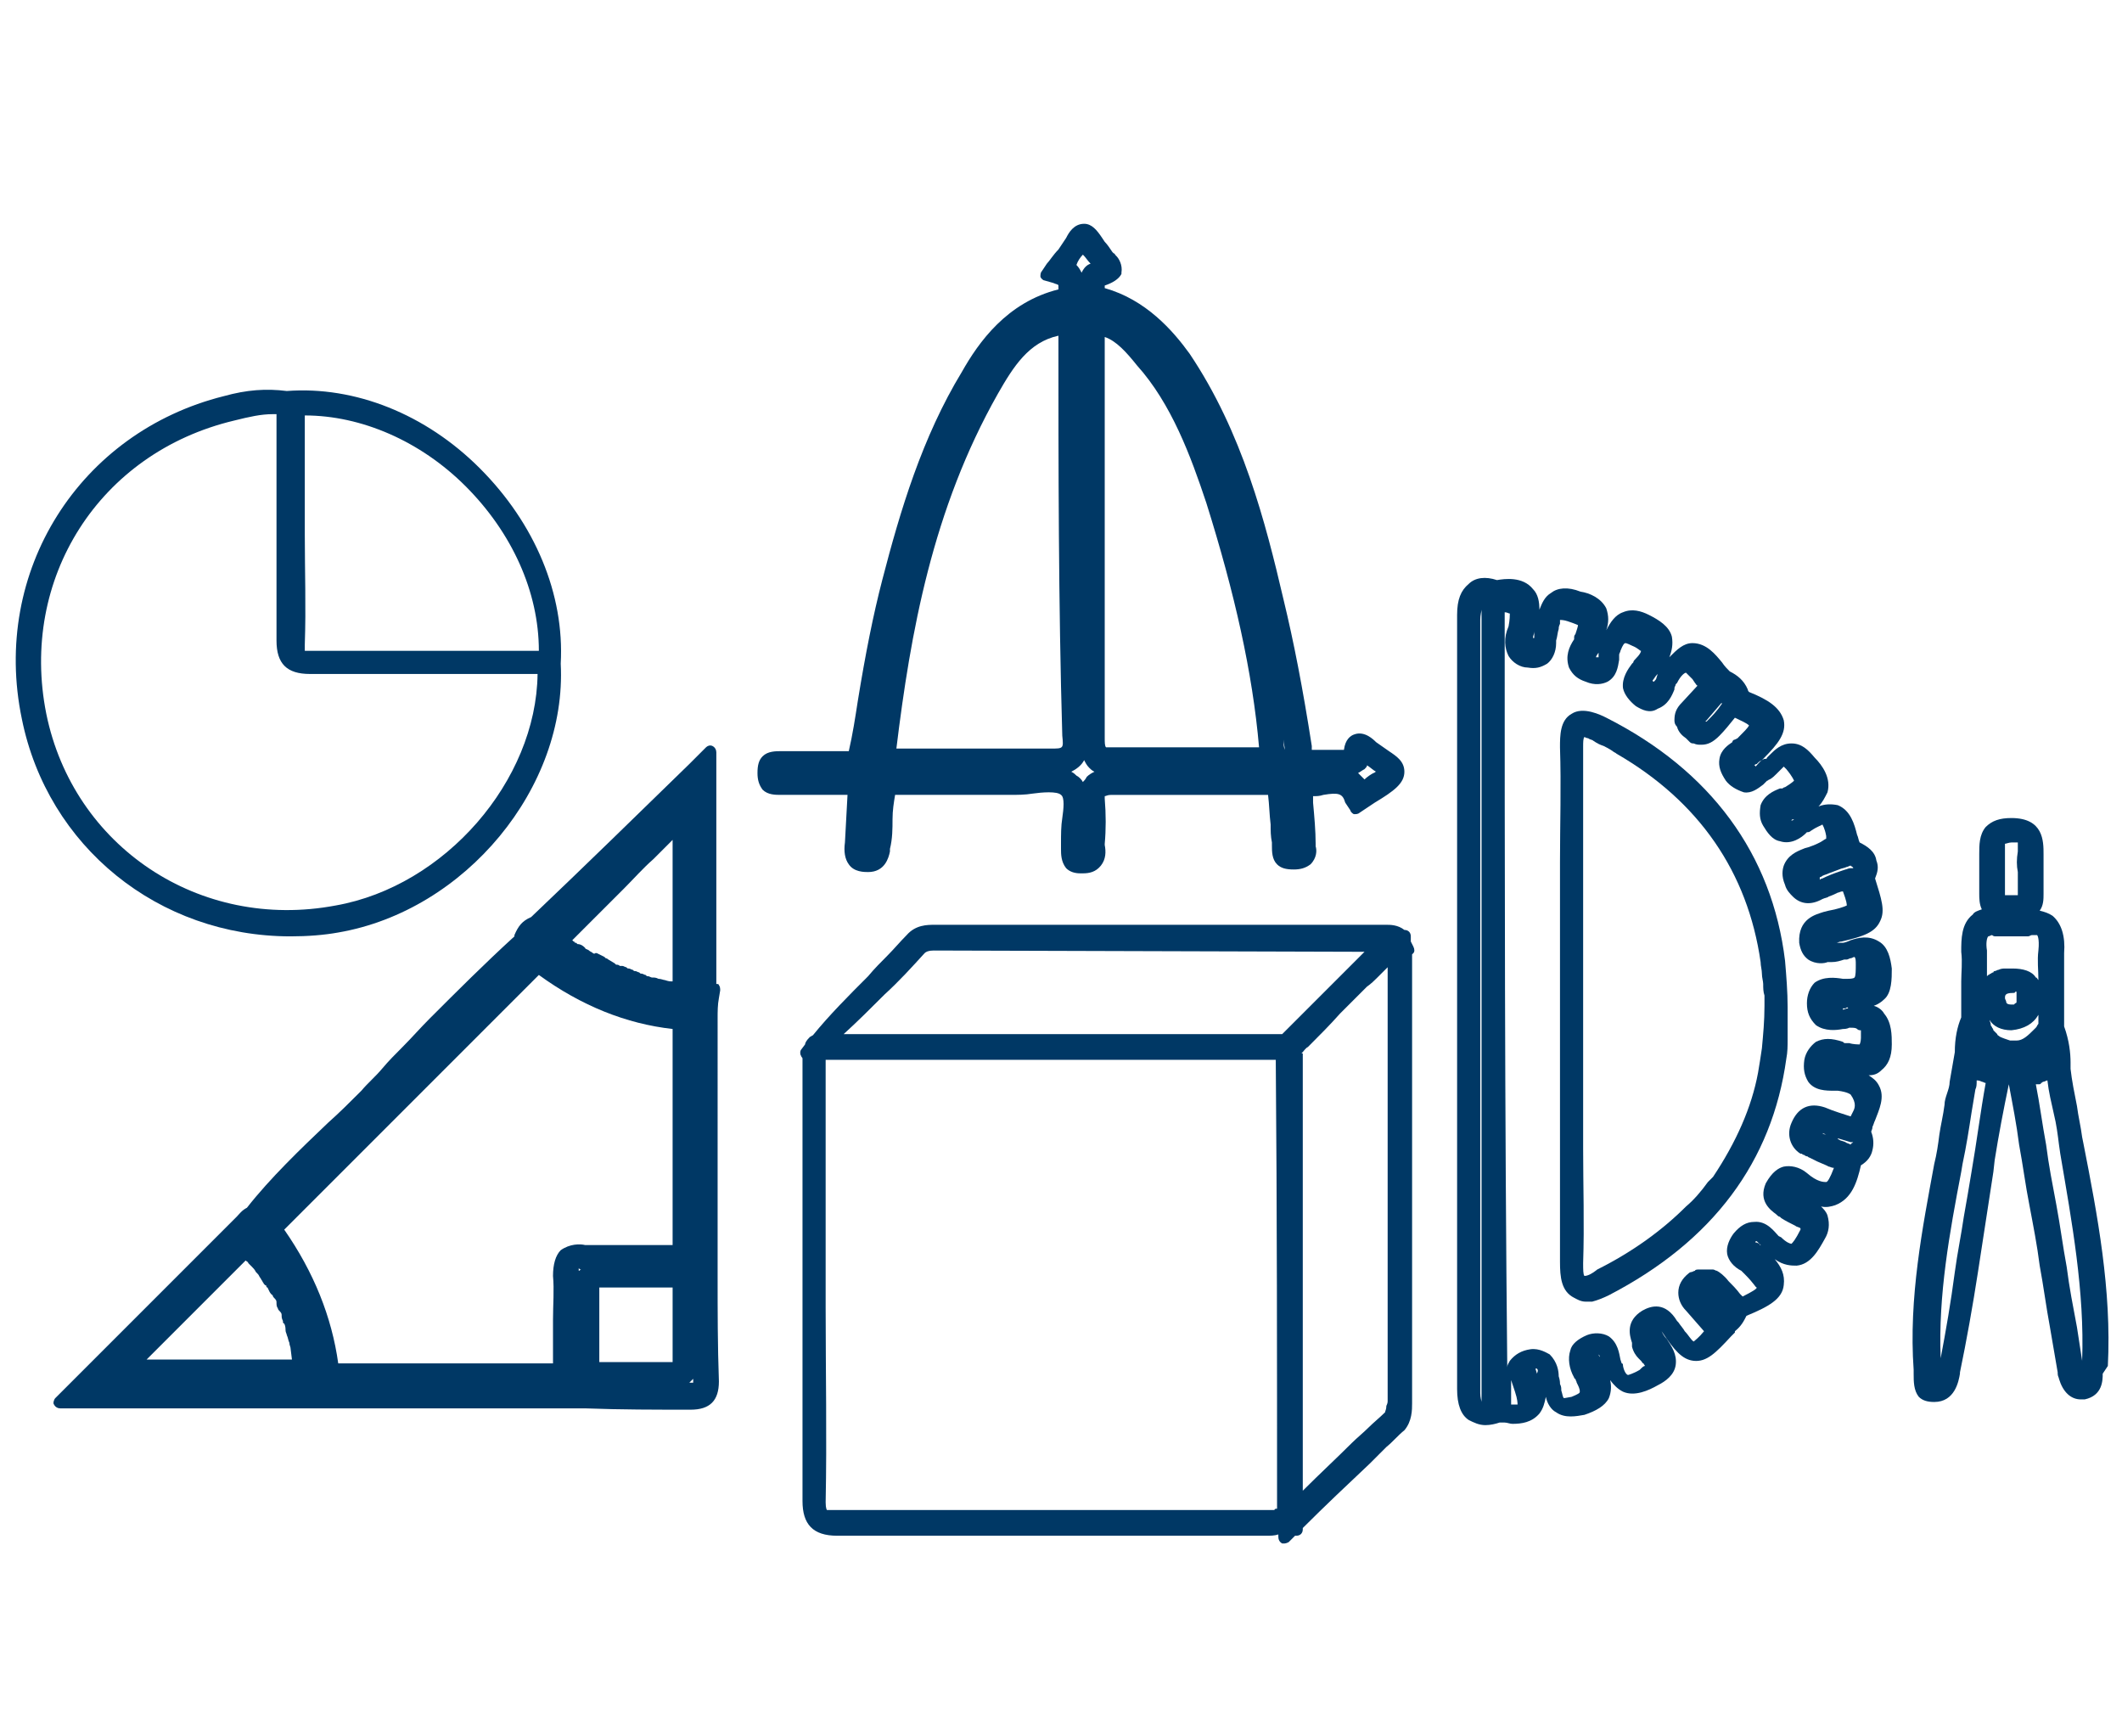 <?xml version="1.0" encoding="utf-8"?>
<!-- Generator: Adobe Illustrator 25.4.1, SVG Export Plug-In . SVG Version: 6.00 Build 0)  -->
<svg version="1.1" id="Layer_1" xmlns="http://www.w3.org/2000/svg" xmlns:xlink="http://www.w3.org/1999/xlink" x="0px" y="0px"
	 viewBox="0 0 165 135" style="enable-background:new 0 0 165 135;" xml:space="preserve">
<style type="text/css">
	.st0{fill:#003865;}
</style>
<g>
	<path class="st0" d="M124.9,55.8c-0.4-0.2-1.8-0.9-2.7-0.3c-0.9,0.5-0.9,1.7-0.9,2.6c0.1,3,0,6,0,8.9c0,1.5,0,3,0,4.5v26.6
		c0,1.2,0.1,2.3,1.1,2.8c0.2,0.1,0.5,0.3,0.9,0.3h0.4c0,0,0.1,0,0.1,0c0.4-0.1,0.9-0.3,1.3-0.5c8.1-4.2,12.7-10.4,13.8-18.4
		c0.1-0.5,0.1-1,0.1-1.5v-2.5c0-1.2-0.1-2.4-0.2-3.6C137.8,66.4,133,59.9,124.9,55.8z M123.2,99.2c-0.1-0.1-0.1-0.5-0.1-1
		c0.1-3,0-6,0-8.9c0-1.5,0-2.9,0-4.4V58.1c0-0.4,0-0.7,0.1-0.8h0c0,0,0.2,0.1,0.3,0.1c0.1,0.1,0.3,0.1,0.4,0.2
		c0.3,0.2,0.5,0.3,0.8,0.4c0.2,0.1,0.4,0.2,0.7,0.4c0.1,0.1,0.2,0.1,0.3,0.2c6.4,3.7,10.2,9.2,11.2,16.2c0,0.3,0.1,0.6,0.1,0.9
		c0,0.3,0.1,0.6,0.1,0.8c0,0.3,0,0.6,0.1,0.9c0,0.3,0,0.6,0,0.8c0,1.2-0.1,2.2-0.2,3.3c-0.1,0.7-0.2,1.3-0.3,1.9
		c-0.5,2.7-1.7,5.4-3.5,8.1c0,0-0.1,0.1-0.1,0.1c-0.1,0.1-0.2,0.2-0.3,0.3c-0.5,0.7-1.1,1.4-1.7,1.9c-1.8,1.8-4.1,3.5-6.9,4.9
		C123.7,99.1,123.4,99.2,123.2,99.2z"/>
	<path class="st0" d="M109.7,73.2v-0.4c0-0.3-0.2-0.5-0.5-0.5h0c-0.5-0.4-1.1-0.4-1.4-0.4H72.7c-0.6,0-1.5,0-2.2,0.8
		c-0.5,0.5-1,1.1-1.5,1.6c-0.5,0.5-1,1-1.5,1.6c-1.5,1.5-3,3-4.3,4.6c-0.1,0-0.1,0.1-0.2,0.1l-0.1,0.1c-0.2,0.2-0.3,0.4-0.3,0.5
		l-0.3,0.4c-0.1,0.1-0.1,0.4,0,0.5c0,0.1,0.1,0.1,0.1,0.2v34.4c0,1.8,0.8,2.7,2.7,2.7h33.3c0.4,0,0.7,0,1-0.1v0.2
		c0,0.2,0.1,0.4,0.3,0.5c0.1,0,0.1,0,0.2,0c0.1,0,0.3-0.1,0.3-0.1l0.5-0.5h0.1c0.3,0,0.5-0.2,0.5-0.5v-0.1c1.7-1.7,3.5-3.4,5.2-5
		c0.4-0.4,0.9-0.9,1.3-1.3c0.5-0.4,0.9-0.9,1.4-1.3c0.6-0.7,0.6-1.6,0.6-2.1V74.2c0,0,0.1-0.1,0.1-0.1c0.1-0.1,0.1-0.3,0-0.5
		L109.7,73.2z M101.2,81.9C101.2,81.9,101.2,81.8,101.2,81.9c0.2-0.2,0.3-0.4,0.5-0.5c0,0,0.1-0.1,0.1-0.1c0.8-0.8,1.6-1.6,2.4-2.5
		l2.1-2.1c0.3-0.2,0.6-0.5,0.8-0.7c0.1-0.1,0.2-0.2,0.3-0.3l0.5-0.5l0,33.7c0,0.1,0,0.2-0.1,0.4c0,0.3-0.1,0.4-0.1,0.5
		c-0.4,0.4-0.9,0.8-1.3,1.2c-0.4,0.4-0.9,0.8-1.3,1.2c-1.2,1.2-2.5,2.4-3.8,3.7V81.9z M106.1,74c-0.1,0.1-0.1,0.1-0.2,0.2
		c0,0-0.1,0.1-0.1,0.1c-0.4,0.4-0.7,0.7-1.1,1.1c-0.7,0.7-1.4,1.4-2.1,2.1c-0.1,0.1-0.2,0.2-0.3,0.3c-0.2,0.2-0.4,0.4-0.7,0.7
		l-1.9,1.9h-34c0,0-0.1,0-0.1,0c1.1-1,2.1-2,3.2-3.1c1.1-1,2.1-2.1,3.1-3.2c0.1-0.1,0.3-0.2,0.7-0.2L106.1,74
		C106.2,73.9,106.2,73.9,106.1,74z M64.9,117.4c-0.4,0-0.6,0-0.6,0c0,0-0.1-0.1-0.1-0.6c0.1-5,0-10.2,0-15.1c0-2.5,0-5,0-7.4V82.4
		h35c0.1,11.7,0.1,23.5,0.1,34.9c-0.1,0-0.2,0-0.2,0.1H64.9z"/>
	<path class="st0" d="M22.6,72.8c1.3,0,2.6-0.1,3.7-0.3c9.9-1.7,17.8-11.3,17.3-20.9c0.3-5.4-2-10.9-6.3-15.2c-4.2-4.2-9.7-6.4-15-6
		c-1.6-0.2-3.1-0.1-4.9,0.4C6.2,33.6-0.7,44.4,1.7,55.9C3.7,65.8,12.3,72.8,22.6,72.8z M24.1,52.4h17.7c-0.1,8.3-7.2,16.5-15.7,18
		C15.5,72.4,5.7,65.8,3.6,55.5C1.5,45,7.7,35.2,18.2,32.7c0,0,0,0,0,0c1.2-0.3,2.1-0.5,3-0.5h0.3v17.6
		C21.5,51.6,22.3,52.4,24.1,52.4z M24.2,50.6c-0.4,0-0.5,0-0.5,0c0,0,0,0,0,0c0,0,0-0.2,0-0.5c0.1-2.9,0-5.7,0-8.5
		c0-1.4,0-2.7,0-4.1v-5.2c4.4,0,9,2,12.5,5.5c3.6,3.6,5.7,8.2,5.7,12.8H24.2z"/>
	<path class="st0" d="M55.9,77.6L56,77c0-0.1,0-0.3-0.1-0.4c0-0.1-0.1-0.1-0.2-0.1v-18c0-0.2-0.1-0.4-0.3-0.5
		c-0.2-0.1-0.4,0-0.5,0.1l-1.3,1.3c-4,3.9-8.2,8-12.3,11.9c-0.7,0.3-1,0.7-1.3,1.4c0,0,0,0,0,0.1c-2.3,2.1-4.5,4.3-6.6,6.4
		c-0.7,0.7-1.4,1.5-2.1,2.2c-0.5,0.5-1.1,1.1-1.6,1.7c-0.5,0.6-1.1,1.1-1.6,1.7c-0.9,0.9-1.7,1.7-2.6,2.5c-2.1,2-4.5,4.3-6.3,6.6
		l0,0c-0.4,0.2-0.6,0.5-0.8,0.7L4.3,108.7c-0.1,0.1-0.2,0.4-0.1,0.5c0.1,0.2,0.3,0.3,0.5,0.3h40.9c2.7,0.1,5.3,0.1,8.1,0.1
		c1.5,0,2.2-0.7,2.2-2.2c-0.1-2.8-0.1-5.5-0.1-8.1V79.1C55.8,78.7,55.8,78.1,55.9,77.6z M42.5,73.6L42.5,73.6
		C42.5,73.7,42.5,73.7,42.5,73.6C42.5,73.7,42.5,73.7,42.5,73.6z M46.1,74.1C46,74,45.9,74,45.8,73.9c-0.1-0.1-0.3-0.1-0.3-0.2
		c-0.1-0.1-0.3-0.3-0.6-0.3c0,0-0.1-0.1-0.1-0.1c0,0,0,0-0.1,0c0-0.1-0.1-0.1-0.1-0.1c0,0-0.1-0.1-0.1-0.1l0,0c0,0,0,0,0,0l4.1-4.1
		c0.7-0.7,1.4-1.5,2.2-2.2c0.5-0.5,1-1,1.5-1.5v11c0,0-0.1,0-0.1,0c-0.1,0-0.2,0-0.5-0.1c-0.1,0-0.3-0.1-0.5-0.1
		C51,76,50.9,76,50.7,76c-0.1,0-0.2-0.1-0.3-0.1c-0.1,0-0.1,0-0.2-0.1c-0.1,0-0.2-0.1-0.3-0.1c-0.1,0-0.1,0-0.2-0.1
		c-0.1,0-0.2-0.1-0.3-0.1c-0.1,0-0.1,0-0.2-0.1c-0.1,0-0.2-0.1-0.3-0.1c-0.1,0-0.1,0-0.2-0.1c-0.1,0-0.2-0.1-0.3-0.1
		c-0.1,0-0.1,0-0.2,0c-0.1-0.1-0.2-0.1-0.3-0.1c0,0-0.1-0.1-0.1-0.1l-0.5-0.3c-0.1-0.1-0.2-0.1-0.2-0.1c0,0-0.1-0.1-0.1-0.1
		l-0.6-0.3c0,0-0.1,0-0.1,0c0,0,0,0,0,0C46.2,74.2,46.1,74.1,46.1,74.1z M45.2,98.7c-0.1,0-0.1,0.1-0.2,0.1c0,0,0,0,0,0
		c0-0.1,0-0.1,0-0.2C45.1,98.7,45.1,98.7,45.2,98.7z M43.6,97.2c-0.4,0.4-0.6,1.1-0.6,2c0.1,1.1,0,2.2,0,3.4c0,0.6,0,1.2,0,1.8v1.6
		H26.3c-0.5-3.6-1.9-7.1-4.2-10.4l19.8-19.8c3.3,2.4,6.8,3.8,10.4,4.2v16.8h-6.8C45.1,96.7,44.3,96.7,43.6,97.2
		C43.7,97.1,43.7,97.1,43.6,97.2z M46.6,100.1c0.1,0,0.2,0,0.4,0h5.3v5.6c0,0.1,0,0.1,0,0.2c0,0-0.1,0-0.2,0h-5.5v-5.4
		C46.6,100.3,46.6,100.2,46.6,100.1z M53.9,107.2c0,0,0,0.1,0,0.1c0,0.1,0,0.1,0,0.2c-0.1,0-0.2,0-0.3,0
		C53.7,107.4,53.8,107.3,53.9,107.2z M19.3,98.2c0.1,0.1,0.1,0.1,0.2,0.2c0,0,0.1,0.1,0.1,0.1c0.1,0.1,0.2,0.2,0.3,0.4
		c0,0,0.1,0.1,0.1,0.1c0.1,0.1,0.1,0.1,0.2,0.3c0.1,0.1,0.1,0.2,0.2,0.3c0,0.1,0.1,0.1,0.1,0.2c0,0,0.1,0.1,0.1,0.1
		c0,0,0.1,0.1,0.1,0c0,0.1,0,0.2,0.1,0.2c0.1,0.2,0.2,0.5,0.4,0.6c0,0.1,0.1,0.2,0.2,0.3c0.1,0.1,0.1,0.2,0.1,0.3
		c0,0.1,0,0.3,0.1,0.4c0,0.1,0.1,0.2,0.2,0.3c0.1,0.1,0.1,0.2,0.1,0.3c0,0.1,0,0.2,0.1,0.4c0,0.1,0,0.2,0.1,0.2
		c0.1,0.2,0.1,0.4,0.1,0.5c0,0.2,0.1,0.3,0.1,0.4c0,0,0,0,0,0c0.1,0.2,0.1,0.4,0.2,0.6c0,0.2,0.1,0.3,0.1,0.5l0.1,0.8H11.4l7.7-7.7
		C19.2,98.1,19.3,98.1,19.3,98.2z"/>
	<path class="st0" d="M65.7,65.5c-0.1,0.7,0,1.3,0.3,1.7c0.4,0.6,1.2,0.6,1.5,0.6c1.3,0,1.6-1.1,1.7-1.6c0,0,0-0.1,0-0.1V66
		c0.2-0.8,0.2-1.6,0.2-2.3c0-0.7,0.1-1.3,0.2-1.9h8.9c0.6,0,1.2,0,1.8-0.1c0.7-0.1,1.9-0.2,2.2,0.1c0.3,0.2,0.2,1.1,0.1,1.8
		c-0.1,0.6-0.1,1.3-0.1,2l0,0.4c0,0.4,0,1,0.4,1.5c0.3,0.3,0.7,0.4,1.1,0.4h0.2c0.5,0,1-0.1,1.4-0.6c0.4-0.5,0.4-1.1,0.3-1.6l0-0.1
		c0.1-1.1,0.1-2.3,0-3.5c0-0.1,0-0.2,0-0.2c0.1,0,0.2-0.1,0.5-0.1h12.2c0.1,0.8,0.1,1.5,0.2,2.3c0,0.5,0,0.9,0.1,1.4v0.2
		c0,0.5,0,1.1,0.4,1.5c0.3,0.3,0.7,0.4,1.3,0.4c0.5,0,0.9-0.1,1.3-0.4c0.5-0.5,0.5-1.1,0.4-1.4l0-0.2c0-1-0.1-2.1-0.2-3.2l0-0.2
		c0-0.1,0-0.2,0-0.3c0.3,0,0.5,0,0.8-0.1c1.2-0.2,1.5-0.1,1.7,0.6L105,63c0,0.1,0.2,0.3,0.3,0.3c0.1,0,0.3,0,0.4-0.1l1.2-0.8
		c1.5-0.9,2.3-1.5,2.3-2.4c0-0.8-0.6-1.2-1.2-1.6c-0.3-0.2-0.7-0.5-1-0.7c-0.2-0.2-0.9-0.9-1.7-0.6c-0.3,0.1-0.7,0.4-0.8,1.2H102
		l0-0.3c-0.7-4.5-1.4-8.1-2.2-11.4c-1.4-6-3.2-13-7.3-19.1c-1.3-1.8-3.4-4.2-6.6-5.1c0-0.1,0-0.1,0-0.2c0.6-0.2,1.1-0.5,1.3-0.9
		c0,0,0-0.1,0-0.1c0.1-0.6-0.2-1.1-0.4-1.3l-0.1-0.1c0,0,0-0.1-0.1-0.1l-0.1-0.1c-0.2-0.3-0.4-0.6-0.6-0.8l-0.2-0.3
		c-0.4-0.6-0.8-1.1-1.4-1.1c-0.8,0-1.2,0.7-1.4,1.1c-0.2,0.3-0.4,0.6-0.6,0.9c-0.4,0.4-0.7,0.9-0.9,1.1l-0.4,0.6
		c-0.1,0.1-0.1,0.3-0.1,0.4c0,0.1,0.2,0.3,0.3,0.3l0.7,0.2c0.2,0.1,0.4,0.1,0.4,0.2c0,0,0,0.1,0,0.3c-4,1-6.2,4.1-7.5,6.4
		c-3.1,5.1-4.8,10.8-6.2,16.2c-0.7,2.7-1.3,5.7-1.9,9.4c-0.2,1.3-0.4,2.6-0.7,3.9h-5.2c-0.5,0-1.1,0-1.5,0.4
		c-0.3,0.3-0.4,0.7-0.4,1.3c0,0.5,0.1,0.9,0.4,1.3c0.4,0.4,1,0.4,1.4,0.4h5.2L65.7,65.5z M84.2,19.8c0,0,0.1,0.1,0.1,0.1
		c0.1,0.1,0.3,0.4,0.5,0.6c-0.3,0.1-0.5,0.3-0.7,0.7c-0.1-0.2-0.2-0.4-0.4-0.6C83.8,20.3,84,20,84.2,19.8z M84.5,60.4
		C84.5,60.4,84.5,60.4,84.5,60.4c-0.1,0.2-0.2,0.3-0.3,0.4c-0.1-0.2-0.3-0.4-0.5-0.5c-0.1-0.1-0.2-0.2-0.4-0.3
		c0.4-0.2,0.8-0.5,1-0.9c0.1,0.2,0.2,0.4,0.4,0.6c0.1,0.1,0.2,0.2,0.4,0.3C84.9,60.1,84.7,60.2,84.5,60.4z M86.8,58.1
		c-0.3,0-0.7,0-0.8,0c0,0,0,0,0,0c-0.1-0.1-0.1-0.4-0.1-0.7V26.2c0.9,0.3,1.7,1.2,2.5,2.2c2.7,3,4.2,7.1,5.4,10.7
		c2.2,7,3.6,13.2,4.1,19H86.8z M81.7,58.2c-1,0-1.9,0-2.9,0c-0.9,0-1.9,0-2.8,0c-0.9,0-1.8,0-2.8,0h-3.5c1.1-9,2.8-18.6,7.9-27.6
		c1.2-2.1,2.4-4,4.7-4.5c0,10.2,0,20.8,0.3,31.1C82.7,58.2,82.7,58.2,81.7,58.2z M99.8,57.5c0,0.3,0.1,0.5,0.1,0.8l0,0c0,0,0,0,0,0
		C99.8,58,99.8,57.8,99.8,57.5z M106.1,59.8c0.1-0.1,0.2-0.2,0.2-0.3c0.3,0.2,0.5,0.4,0.7,0.5c-0.1,0-0.1,0.1-0.2,0.1
		c-0.2,0.1-0.5,0.3-0.7,0.5c-0.2-0.2-0.4-0.4-0.5-0.5C105.8,60,105.9,59.9,106.1,59.8z"/>
	<path class="st0" d="M147.1,75.3c-0.1-0.8-0.3-1.7-1-2.1c-0.8-0.5-1.6-0.3-2.2-0.1c-0.2,0.1-0.5,0.2-0.6,0.2h-0.4c0,0-0.1,0-0.1,0
		c0.1,0,0.2-0.1,0.4-0.1c1.7-0.4,2.6-0.7,3-1.6c0.4-0.8,0.1-1.7-0.4-3.3c0.2-0.5,0.3-0.9,0.1-1.4c-0.1-0.7-0.7-1.1-1.3-1.4
		c-0.1-0.2-0.1-0.4-0.2-0.6c-0.2-0.8-0.5-1.9-1.5-2.3c-0.5-0.1-1-0.1-1.5,0.1c0.3-0.3,0.5-0.7,0.7-1.1c0.3-1.1-0.4-2.1-1-2.7
		c-0.5-0.6-1-1.1-1.8-1.1c-0.8,0-1.3,0.5-1.7,0.9c-0.1,0.1-0.1,0.1-0.2,0.2c0,0,0,0.1-0.1,0.1c0,0-0.1,0-0.1,0
		c-0.3,0.1-0.5,0.4-0.6,0.5c0,0-0.1,0.1-0.1,0.1c0,0,0,0,0,0c0,0,0-0.1-0.1-0.1c0,0,0.1-0.1,0.2-0.1c0,0,0.1-0.1,0.1-0.1
		c0.1-0.1,0.1-0.1,0.3-0.2c0,0,0.1-0.1,0.1-0.1c1.2-1.2,1.8-2,1.6-3c-0.3-1-1.2-1.6-2.7-2.2c0,0-0.1-0.1-0.1-0.2
		c-0.3-0.7-0.8-1.1-1.4-1.4c-0.2-0.2-0.4-0.4-0.6-0.7c-0.5-0.6-1.2-1.5-2.3-1.5c-0.7,0-1.2,0.5-1.8,1.1c0.2-0.5,0.3-1,0.2-1.6
		c-0.2-0.8-1-1.3-1.8-1.7c-0.6-0.3-1.3-0.5-2-0.2c-0.6,0.2-1,0.8-1.3,1.4c0.2-0.6,0.2-1.1,0-1.7c-0.4-0.8-1.3-1.2-2-1.3
		c-1-0.4-1.8-0.3-2.3,0.1c-0.5,0.3-0.7,0.8-0.9,1.3c0-0.6-0.1-1.2-0.5-1.6c-0.8-1-2.2-0.8-2.8-0.7c-0.9-0.3-1.7-0.2-2.2,0.3
		c-0.6,0.5-0.9,1.2-0.9,2.4v60.2c0,1.2,0.3,2,0.9,2.4c0.4,0.2,0.8,0.4,1.3,0.4c0.4,0,0.8-0.1,1.1-0.2c0.1,0,0.2,0,0.4,0
		c0.2,0,0.4,0.1,0.6,0.1c0.7,0,1.5-0.1,2.1-0.8c0.3-0.4,0.4-0.8,0.5-1.3c0.1,0.5,0.4,1,0.8,1.2c0.7,0.5,1.6,0.3,2.2,0.2
		c0.9-0.3,1.6-0.7,1.9-1.3c0.2-0.5,0.2-1,0.1-1.4c0.3,0.4,0.6,0.7,1,0.9c0.9,0.4,2-0.1,2.7-0.5c0.6-0.3,1.3-0.8,1.4-1.6
		c0.1-0.8-0.3-1.4-0.7-2c-0.2-0.2-0.3-0.4-0.4-0.6l0,0c1,1.5,1.6,2.2,2.5,2.3c1,0.1,1.7-0.6,2.9-1.9l0.2-0.2c0,0,0.1-0.1,0.1-0.1
		l0-0.1c0.5-0.4,0.7-0.8,0.9-1.2c1.7-0.7,2.8-1.3,2.9-2.4c0.1-0.8-0.2-1.4-0.7-2c0.7,0.5,1.3,0.5,1.7,0.5c1.1-0.1,1.7-1.2,2.2-2.1
		c0.3-0.5,0.4-1.1,0.2-1.8c-0.1-0.3-0.3-0.5-0.5-0.7c0.4,0.1,0.8,0,1.1-0.1c1.3-0.5,1.7-1.8,2-3.1c0.5-0.3,0.8-0.7,0.9-1.2
		c0.1-0.4,0.1-0.9-0.1-1.4c0-0.1,0.1-0.2,0.1-0.4c0.1-0.2,0.1-0.3,0.2-0.5c0.3-0.8,0.8-1.8,0.3-2.7c-0.2-0.4-0.5-0.6-0.8-0.8
		c0.4,0,0.7-0.1,1-0.4c0.5-0.4,0.8-1,0.8-2c0-0.7,0-1.7-0.6-2.4c-0.1-0.2-0.4-0.5-0.8-0.6c0.3-0.1,0.6-0.3,0.8-0.5
		C147.1,77.2,147.1,76.1,147.1,75.3z M141.7,88.1C141.7,88.1,141.7,88.1,141.7,88.1c0.1,0,0.2,0.1,0.3,0.1
		C141.9,88.2,141.8,88.2,141.7,88.1z M143.9,89c-0.1-0.1-0.3-0.1-0.4-0.2c-0.2-0.1-0.4-0.1-0.5-0.2c0,0-0.1,0-0.1-0.1
		c0.3,0.1,0.7,0.2,1,0.3l0.2,0c0,0,0,0,0,0C144,88.9,143.9,88.9,143.9,89C143.9,88.9,143.9,88.9,143.9,89z M144.1,86.4l-0.2,0.4
		c-0.6-0.2-1.3-0.4-2-0.7c-1.2-0.4-2.1,0-2.6,1.2c-0.4,0.9-0.1,1.9,0.7,2.4c0,0,0.1,0,0.1,0c0,0,0.1,0.1,0.2,0.1
		c0,0,0.1,0.1,0.2,0.1c0.1,0,0.1,0.1,0.2,0.1c0.2,0.1,0.4,0.2,0.6,0.3c0.2,0.1,0.5,0.2,0.7,0.3l0.2,0.1c0.1,0,0.2,0.1,0.4,0.1
		c-0.3,0.8-0.5,1.1-0.6,1.1c-0.2,0-0.7,0-1.5-0.7c-0.6-0.5-1.3-0.6-1.8-0.5c-0.4,0.1-0.9,0.4-1.4,1.3c-0.6,1.4,0.4,2.1,0.8,2.4
		c0.1,0.1,0.2,0.2,0.3,0.2l0.1,0.1c0.3,0.2,0.7,0.4,1.1,0.6c0.1,0.1,0.3,0.1,0.4,0.2c0,0,0,0.1,0,0.1c-0.4,0.8-0.6,1-0.7,1.1
		c-0.1,0-0.4-0.1-0.8-0.5l-0.2-0.1c-0.3-0.3-0.9-1.2-1.9-1.1c-0.6,0-1.1,0.3-1.6,0.9c-0.3,0.4-0.6,1-0.5,1.6c0.1,0.5,0.5,1,1.1,1.3
		c0.1,0.1,0.1,0.1,0.2,0.2c0,0,0.1,0.1,0.1,0.1c0.7,0.7,0.8,1,0.9,1c0,0.1-0.3,0.3-1.1,0.7l-0.2-0.2c-0.3-0.4-0.6-0.7-0.9-1
		c-0.3-0.4-0.7-0.7-0.9-0.8c-0.1,0-0.2-0.1-0.3-0.1h-1.1c-0.1,0-0.3,0-0.3,0.1c-0.1,0-0.2,0.1-0.3,0.1c-0.1,0-0.2,0.1-0.2,0.1
		c-0.5,0.4-0.8,0.9-0.8,1.5c0,0.5,0.2,1,0.6,1.4l1.4,1.6c-0.4,0.5-0.7,0.7-0.8,0.8c-0.2-0.1-0.4-0.5-0.7-0.8
		c-0.1-0.2-0.3-0.4-0.5-0.7l-0.1-0.1c-0.9-1.5-2-1.2-2.7-0.8c-1.3,0.8-1,1.9-0.8,2.5l0,0.2c0,0,0,0.1,0,0.1c0.1,0.4,0.3,0.7,0.5,0.9
		c0.1,0.1,0.1,0.1,0.2,0.2c0.1,0.1,0.1,0.2,0.2,0.2c0,0.1,0.1,0.1,0.1,0.2c-0.1,0-0.2,0.1-0.4,0.3c-0.5,0.3-0.9,0.4-0.9,0.4
		c-0.1,0-0.3-0.2-0.4-0.7c0-0.1,0-0.2-0.1-0.2l-0.1-0.3c-0.1-0.5-0.2-1.3-0.9-1.8c-0.5-0.3-1.2-0.3-1.7-0.1
		c-0.7,0.3-1.2,0.7-1.3,1.2c-0.2,0.6-0.1,1.4,0.3,2.1c0,0,0,0.1,0.1,0.1c0,0.1,0.1,0.2,0.1,0.3l0.1,0.2c0.1,0.2,0.2,0.5,0.1,0.6
		c0,0-0.1,0.1-0.6,0.3c-0.5,0.1-0.6,0.1-0.6,0.1c-0.1-0.1-0.1-0.3-0.2-0.6c0-0.2,0-0.3-0.1-0.5c0-0.1,0-0.3-0.1-0.6
		c0-0.4-0.1-1.1-0.7-1.7c-0.2-0.1-0.8-0.5-1.5-0.4c-0.7,0.1-1.2,0.4-1.6,0.9c-0.1,0.2-0.2,0.3-0.2,0.5c-0.2-19.6-0.2-39.5-0.2-58.7
		c0.2,0,0.3,0.1,0.4,0.1c0,0.1,0,0.5-0.1,1c-0.4,0.9-0.3,1.7,0,2.3c0.3,0.5,0.9,0.9,1.5,0.9c0,0,0,0,0,0c0.6,0.1,1,0,1.5-0.3
		c0.4-0.3,0.7-0.9,0.7-1.6c0,0,0-0.1,0-0.1c0,0,0-0.1,0-0.1c0.1-0.3,0.1-0.6,0.2-0.9c0-0.1,0-0.2,0.1-0.4c0-0.1,0-0.2,0-0.3
		c0.1,0,0.3,0,0.6,0.1c0.6,0.2,0.8,0.3,0.8,0.3c0,0.1-0.1,0.4-0.2,0.7c-0.1,0.1-0.1,0.2-0.1,0.3c0,0.1,0,0.1,0,0.1
		c-0.4,0.6-0.7,1.3-0.4,2.2c0.3,0.6,0.7,0.9,1.3,1.1c0.7,0.3,1.3,0.2,1.7,0c0.7-0.4,0.8-1.1,0.9-1.7c0,0,0-0.1,0-0.2
		c0,0,0-0.1,0-0.2c0-0.1,0.1-0.2,0.1-0.3v0c0.2-0.5,0.3-0.6,0.4-0.6c0,0,0.1,0,0.5,0.2c0.5,0.2,0.6,0.4,0.7,0.4
		c0,0.1-0.1,0.3-0.4,0.6c-0.1,0.1-0.2,0.2-0.2,0.3l-0.1,0.1c-0.3,0.4-0.8,1.1-0.7,1.9c0.1,0.5,0.5,1,1,1.4c0.5,0.3,1.1,0.6,1.7,0.2
		c0.8-0.3,1.1-1,1.3-1.5l0-0.1c0-0.1,0.1-0.2,0.1-0.3c0,0,0.1-0.1,0.1-0.1c0.3-0.6,0.6-0.8,0.7-0.8c0.1,0.1,0.3,0.3,0.5,0.5l0.2,0.3
		c0.1,0.1,0.1,0.2,0.2,0.2l-1.2,1.3c-0.5,0.5-0.6,0.9-0.6,1.4c0,0.1,0,0.3,0.2,0.5c0.1,0.4,0.4,0.7,0.7,0.9c0.1,0.1,0.1,0.1,0.2,0.2
		c0,0,0.1,0.1,0.1,0.1c0.1,0.1,0.2,0.1,0.3,0.1c0.2,0.1,0.4,0.1,0.5,0.1h0.1c0.5,0,0.9-0.2,1.4-0.7c0.4-0.4,0.8-0.9,1.2-1.4
		c0,0,0,0,0,0c0.4,0.2,0.9,0.4,1.1,0.6c-0.1,0.2-0.4,0.5-0.9,1l-0.2,0.1c-0.1,0-0.2,0.1-0.2,0.2c-0.3,0.2-0.9,0.6-1,1.3
		c-0.1,0.6,0.1,1.1,0.5,1.7c0.3,0.4,0.8,0.7,1.4,0.9c0.6,0.1,1.1-0.3,1.5-0.6l0.2-0.2c0,0,0.1-0.1,0.1-0.1c0.1,0,0.1-0.1,0.2-0.1
		c0.2-0.1,0.4-0.3,0.5-0.4c0.1-0.1,0.2-0.2,0.3-0.3c0.1-0.1,0.1-0.1,0.2-0.2c0,0,0.1-0.1,0.1-0.1c0,0,0.1,0.1,0.2,0.2
		c0.5,0.6,0.6,0.9,0.6,0.9c0,0-0.2,0.2-0.7,0.5c-0.1,0-0.2,0.1-0.2,0.1c0,0-0.1,0-0.1,0l-0.1,0c-0.5,0.2-1.2,0.5-1.5,1.3
		c-0.1,0.6-0.1,1.1,0.2,1.6c0.3,0.5,0.7,1.1,1.3,1.2c0.9,0.3,1.7-0.3,2-0.6c0,0,0.1-0.1,0.1-0.1c0.1,0,0.2,0,0.3-0.1
		c0.6-0.4,0.8-0.4,0.9-0.5c0,0,0.2,0.3,0.3,0.9c0,0,0,0.1,0,0.1c0,0,0,0,0,0.1c-0.2,0.1-0.3,0.2-0.5,0.3c-0.2,0.1-0.4,0.2-0.7,0.3
		c-0.2,0.1-0.4,0.1-0.6,0.2c-0.5,0.2-1.2,0.5-1.5,1.3c-0.1,0.3-0.2,0.8,0.1,1.5c0.1,0.4,0.4,0.7,0.6,0.9c0.6,0.6,1.4,0.7,2.3,0.2
		c0.2-0.1,0.4-0.1,0.5-0.2c0.3-0.1,0.5-0.2,0.7-0.3c0.1,0,0.2-0.1,0.4-0.1c0.3,0.8,0.3,1,0.3,1.1c0,0,0,0,0,0
		c-0.2,0.1-0.8,0.3-1.4,0.4l-0.4,0.1c-0.6,0.2-2,0.5-1.9,2.4c0.1,0.6,0.3,1,0.7,1.3c0.6,0.4,1.3,0.3,1.5,0.2h0.3
		c0.4,0,0.7-0.1,1-0.2l0.2,0c0.1,0,0.2-0.1,0.3-0.1c0.1,0,0.2-0.1,0.3-0.1c0.1,0.1,0.1,0.3,0.1,0.6c0,0.4,0,0.9-0.1,1
		c-0.1,0.1-0.4,0.1-0.6,0.1c-0.1,0-0.1,0-0.2,0c0,0-0.1,0-0.1,0c-0.6-0.1-1.5-0.2-2.2,0.3c-0.4,0.4-0.6,1-0.6,1.6
		c0,0.7,0.2,1.2,0.7,1.7c0.7,0.5,1.6,0.4,2.1,0.3c0.1,0,0.3,0,0.5-0.1c0.3,0,0.5,0,0.6,0.1c0.1,0.1,0.2,0.1,0.3,0.1
		c0,0.2,0,0.4,0,0.6c0,0.3-0.1,0.5-0.1,0.5c-0.1,0-0.5,0-0.8-0.1l-0.3,0c-0.1,0-0.1,0-0.2-0.1c-0.9-0.3-1.5-0.3-2.1,0
		c-0.4,0.3-0.8,0.8-0.9,1.4c-0.1,0.7,0,1.2,0.3,1.7c0.5,0.7,1.4,0.7,2,0.7l0.3,0c0.8,0.1,1,0.3,1,0.3
		C144.4,85.8,144.2,86.2,144.1,86.4z M136.5,96.6C136.5,96.6,136.5,96.6,136.5,96.6c0-0.1,0-0.1,0.1-0.1c0.1,0.1,0.2,0.2,0.3,0.3
		c0,0,0,0.1,0.1,0.1c0,0,0,0,0.1,0.1c0,0,0,0,0,0c0,0-0.1-0.1-0.1-0.1c-0.1-0.1-0.2-0.1-0.2-0.2C136.6,96.6,136.6,96.6,136.5,96.6z
		 M134,101.6l-1.2-1.4c0,0,0,0,0,0L134,101.6C134,101.6,134,101.6,134,101.6z M124.4,105.5C124.4,105.5,124.4,105.5,124.4,105.5
		c-0.1-0.1-0.1-0.2-0.1-0.3c0,0,0,0,0,0c0,0,0,0.1,0,0.1C124.4,105.4,124.4,105.5,124.4,105.5z M118,109.2c-0.1,0-0.2,0-0.5,0
		c0-0.6,0-1.3,0-1.9c0.1,0.3,0.2,0.6,0.3,0.9C118,108.8,118,109.1,118,109.2z M133.9,54.7C133.9,54.7,133.8,54.8,133.9,54.7
		c-0.4,0.6-0.8,1-1.1,1.3c0,0-0.1,0.1-0.1,0.1c0,0,0,0,0,0c0,0-0.1,0-0.1,0c0,0,0.1-0.1,0.1-0.1l1.2-1.4
		C133.8,54.6,133.8,54.6,133.9,54.7C133.9,54.7,133.9,54.7,133.9,54.7C133.9,54.7,133.9,54.7,133.9,54.7z M128.8,52.7
		c0,0.1-0.1,0.2-0.2,0.3c0,0,0,0,0,0c0,0-0.1,0-0.1-0.1c0.1-0.1,0.2-0.3,0.3-0.4l0.1-0.1L128.8,52.7z M139.3,63.8
		C139.3,63.8,139.3,63.8,139.3,63.8c0-0.1,0.1-0.1,0.2-0.1C139.4,63.8,139.3,63.8,139.3,63.8z M140.8,67.9l0.3,0.4c0,0,0,0,0,0
		c0,0,0,0,0,0L140.8,67.9L140.8,67.9z M143.9,67.5C143.8,67.6,143.8,67.6,143.9,67.5c-0.2,0-0.3,0.1-0.4,0.1l-0.3,0.1
		c-0.6,0.2-1.1,0.4-1.5,0.6c-0.1,0-0.2,0.1-0.2,0.1c0,0,0-0.1,0-0.1c0,0,0-0.1,0-0.1c0.1,0,0.2-0.1,0.2-0.1c0.2-0.1,0.3-0.1,0.5-0.2
		c0.3-0.1,0.5-0.2,0.8-0.3c0.2-0.1,0.4-0.1,0.6-0.2c0.1,0,0.2-0.1,0.3-0.1c0.1,0.1,0.2,0.1,0.2,0.2
		C143.9,67.5,143.9,67.5,143.9,67.5z M143.7,78.4c-0.2,0-0.3,0.1-0.4,0.1c0,0,0-0.1,0-0.1c0,0,0,0,0,0c0.1,0,0.2,0,0.2,0
		C143.6,78.3,143.7,78.3,143.7,78.4C143.7,78.3,143.7,78.4,143.7,78.4z M142.6,83.2C142.6,83.2,142.6,83.2,142.6,83.2
		C142.5,83.2,142.5,83.2,142.6,83.2C142.5,83.2,142.6,83.2,142.6,83.2C142.6,83.2,142.6,83.2,142.6,83.2z M124.3,50.7
		c0,0.1,0,0.1,0,0.2c0,0.1,0,0.1,0,0.2h-0.1c0,0-0.1,0-0.1,0c0,0,0,0,0,0c0-0.1,0.1-0.2,0.3-0.5l0.1-0.1
		C124.3,50.5,124.3,50.6,124.3,50.7z M115.2,47.4V109c0-0.1-0.1-0.3-0.1-0.7V48.2C115.1,47.8,115.2,47.5,115.2,47.4z M119.4,48.9
		c0,0,0-0.1,0-0.1C119.4,48.8,119.4,48.8,119.4,48.9C119.4,48.9,119.4,48.9,119.4,48.9C119.3,48.9,119.3,48.9,119.4,48.9z
		 M119.3,49.1c0,0.2,0,0.3,0,0.5c0,0,0,0-0.1,0C119.2,49.4,119.3,49.3,119.3,49.1z M119.5,106.8c0-0.1-0.1-0.3-0.1-0.4
		c0,0,0.1,0,0.1,0C119.6,106.5,119.6,106.6,119.5,106.8c0,0,0,0,0,0.1C119.6,106.9,119.6,106.9,119.5,106.8z"/>
	<path class="st0" d="M163.9,106.2c0.3-5.9-0.8-11.7-1.9-17.3l-0.1-0.5c-0.1-0.8-0.3-1.6-0.4-2.4c-0.2-1-0.4-2-0.5-2.9v-0.5
		c0-0.7-0.1-1.7-0.5-2.8l0-5.7c0.1-1.3-0.2-2.3-0.9-2.9c-0.3-0.2-0.6-0.3-1-0.4c0.3-0.4,0.3-0.9,0.3-1.3v-3.1c0-1,0-2.8-2.5-2.8
		c-0.9,0-1.5,0.2-2,0.7c-0.5,0.6-0.5,1.4-0.5,2.1v3.1c0,0.3,0,0.8,0.2,1.2c-0.3,0.1-0.6,0.2-0.7,0.4c-0.9,0.7-0.9,1.9-0.9,2.9
		c0.1,0.8,0,1.6,0,2.3c0,0.4,0,0.8,0,1.2v1.6c-0.3,0.7-0.5,1.6-0.5,2.7l-0.4,2.3c0,0.3-0.1,0.6-0.2,0.9c-0.1,0.3-0.2,0.6-0.2,0.9
		c-0.1,0.8-0.3,1.6-0.4,2.3c-0.1,0.8-0.2,1.5-0.4,2.3c-0.9,4.9-2,10.4-1.6,16v0.3c0,0.6,0,1.3,0.4,1.8c0.3,0.3,0.7,0.4,1.2,0.4
		c1.6,0,1.9-1.6,2-2.2c0,0,0-0.1,0-0.1c0.5-2.4,1-5.2,1.4-7.8c0.2-1.3,0.4-2.6,0.6-3.9c0.2-1.3,0.4-2.6,0.6-3.9l0.1-0.9
		c0.3-1.9,0.7-4,1.1-5.9c0,0,0,0,0,0c0.3,1.6,0.6,3.1,0.8,4.7c0.3,1.6,0.5,3.2,0.8,4.7c0.3,1.6,0.6,3.1,0.8,4.7
		c0.3,1.6,0.5,3.2,0.8,4.8l0.6,3.5v0.1c0,0.2,0.1,0.3,0.1,0.4c0.3,1,0.9,1.6,1.7,1.6l0.3,0c1.4-0.3,1.4-1.5,1.4-2L163.9,106.2z
		 M161.9,105.8l-0.4-2.6c-0.3-1.6-0.6-3.1-0.8-4.7c-0.3-1.6-0.5-3.2-0.8-4.8c-0.3-1.6-0.6-3.1-0.8-4.7c-0.3-1.6-0.5-3.2-0.8-4.7
		c0,0,0,0,0.1,0l0.1,0c0.1,0,0.2,0,0.2-0.1c0.1,0,0.1-0.1,0.2-0.1c0.1,0,0.2-0.1,0.3-0.1c0.1,0.9,0.3,1.7,0.5,2.6
		c0.2,0.8,0.3,1.6,0.4,2.4l0.1,0.7C161.1,95,162.1,100.4,161.9,105.8z M150.7,107.9l0-0.1l0,0L150.7,107.9
		C150.7,107.9,150.7,107.9,150.7,107.9z M158.5,73.9c-0.1,0.8,0,1.5,0,2.3c-0.1-0.1-0.1-0.2-0.2-0.2c-0.3-0.5-1-0.7-1.8-0.7h-0.6
		c-0.1,0-0.3,0-0.5,0.1c-0.1,0-0.2,0.1-0.3,0.1c0,0-0.1,0-0.1,0.1c-0.1,0-0.2,0.1-0.2,0.1c-0.1,0-0.1,0.1-0.2,0.1l-0.1,0.1l0-2
		c-0.1-0.6,0-1,0.1-1.1c0.1,0,0.2-0.1,0.3-0.1c0.1,0.1,0.2,0.1,0.3,0.1h2.5c0.1,0,0.2-0.1,0.3-0.1c0.3,0,0.4,0,0.4,0
		C158.4,72.7,158.6,72.9,158.5,73.9z M156.8,77.4c0,0.1,0,0.1,0,0.2v0.3c0,0,0,0.1-0.1,0.1l-0.1,0.1c-0.1,0-0.1,0-0.2,0
		c-0.3,0-0.4-0.1-0.4-0.2c0-0.1-0.1-0.2-0.1-0.3c0-0.2,0-0.4,0.6-0.4c0.1,0,0.2,0,0.2-0.1c0,0,0.1,0,0.1,0
		C156.8,77.3,156.8,77.3,156.8,77.4z M156.4,80.1C156.4,80.1,156.4,80.1,156.4,80.1c1-0.1,1.7-0.5,2.1-1.2v0.7
		c-0.1,0.1-0.1,0.2-0.2,0.3l-0.1,0.1c-0.5,0.5-0.9,0.9-1.4,0.9h-0.5c-0.3-0.1-0.6-0.2-0.8-0.3c-0.1-0.1-0.2-0.1-0.2-0.2
		c0,0-0.1-0.1-0.1-0.1l-0.1-0.1c0,0,0,0-0.1-0.1c0-0.1-0.1-0.2-0.1-0.2c0-0.1-0.1-0.1-0.1-0.2c0-0.2-0.1-0.3-0.1-0.4c0,0,0,0,0,0
		C155,79.8,155.6,80.1,156.4,80.1z M156.9,67.8c0,0.2,0,0.5,0,0.8v1h-1v-3.1c0-0.2,0-0.3,0-0.5c0-0.1,0-0.3,0-0.4
		c0.1,0,0.3-0.1,0.5-0.1c0.4,0,0.5,0,0.5,0c0,0.1,0,0.5,0,0.7C156.8,66.8,156.8,67.3,156.9,67.8z M150.9,105.6
		c-0.2-4.9,0.7-9.8,1.6-14.5l0.1-0.6c0.3-1.4,0.5-2.7,0.7-4l0.3-1.8c0.1-0.2,0.1-0.4,0.1-0.7c0.1,0,0.2,0,0.4,0.1
		c0.1,0,0.2,0.1,0.3,0.1c-0.4,2.2-0.7,4.6-1.1,6.9c0,0,0,0,0,0c-0.2,1.2-0.4,2.4-0.6,3.5c-0.2,1.4-0.5,2.8-0.7,4.3
		C151.7,101.2,151.3,103.5,150.9,105.6z"/>
</g>
</svg>

